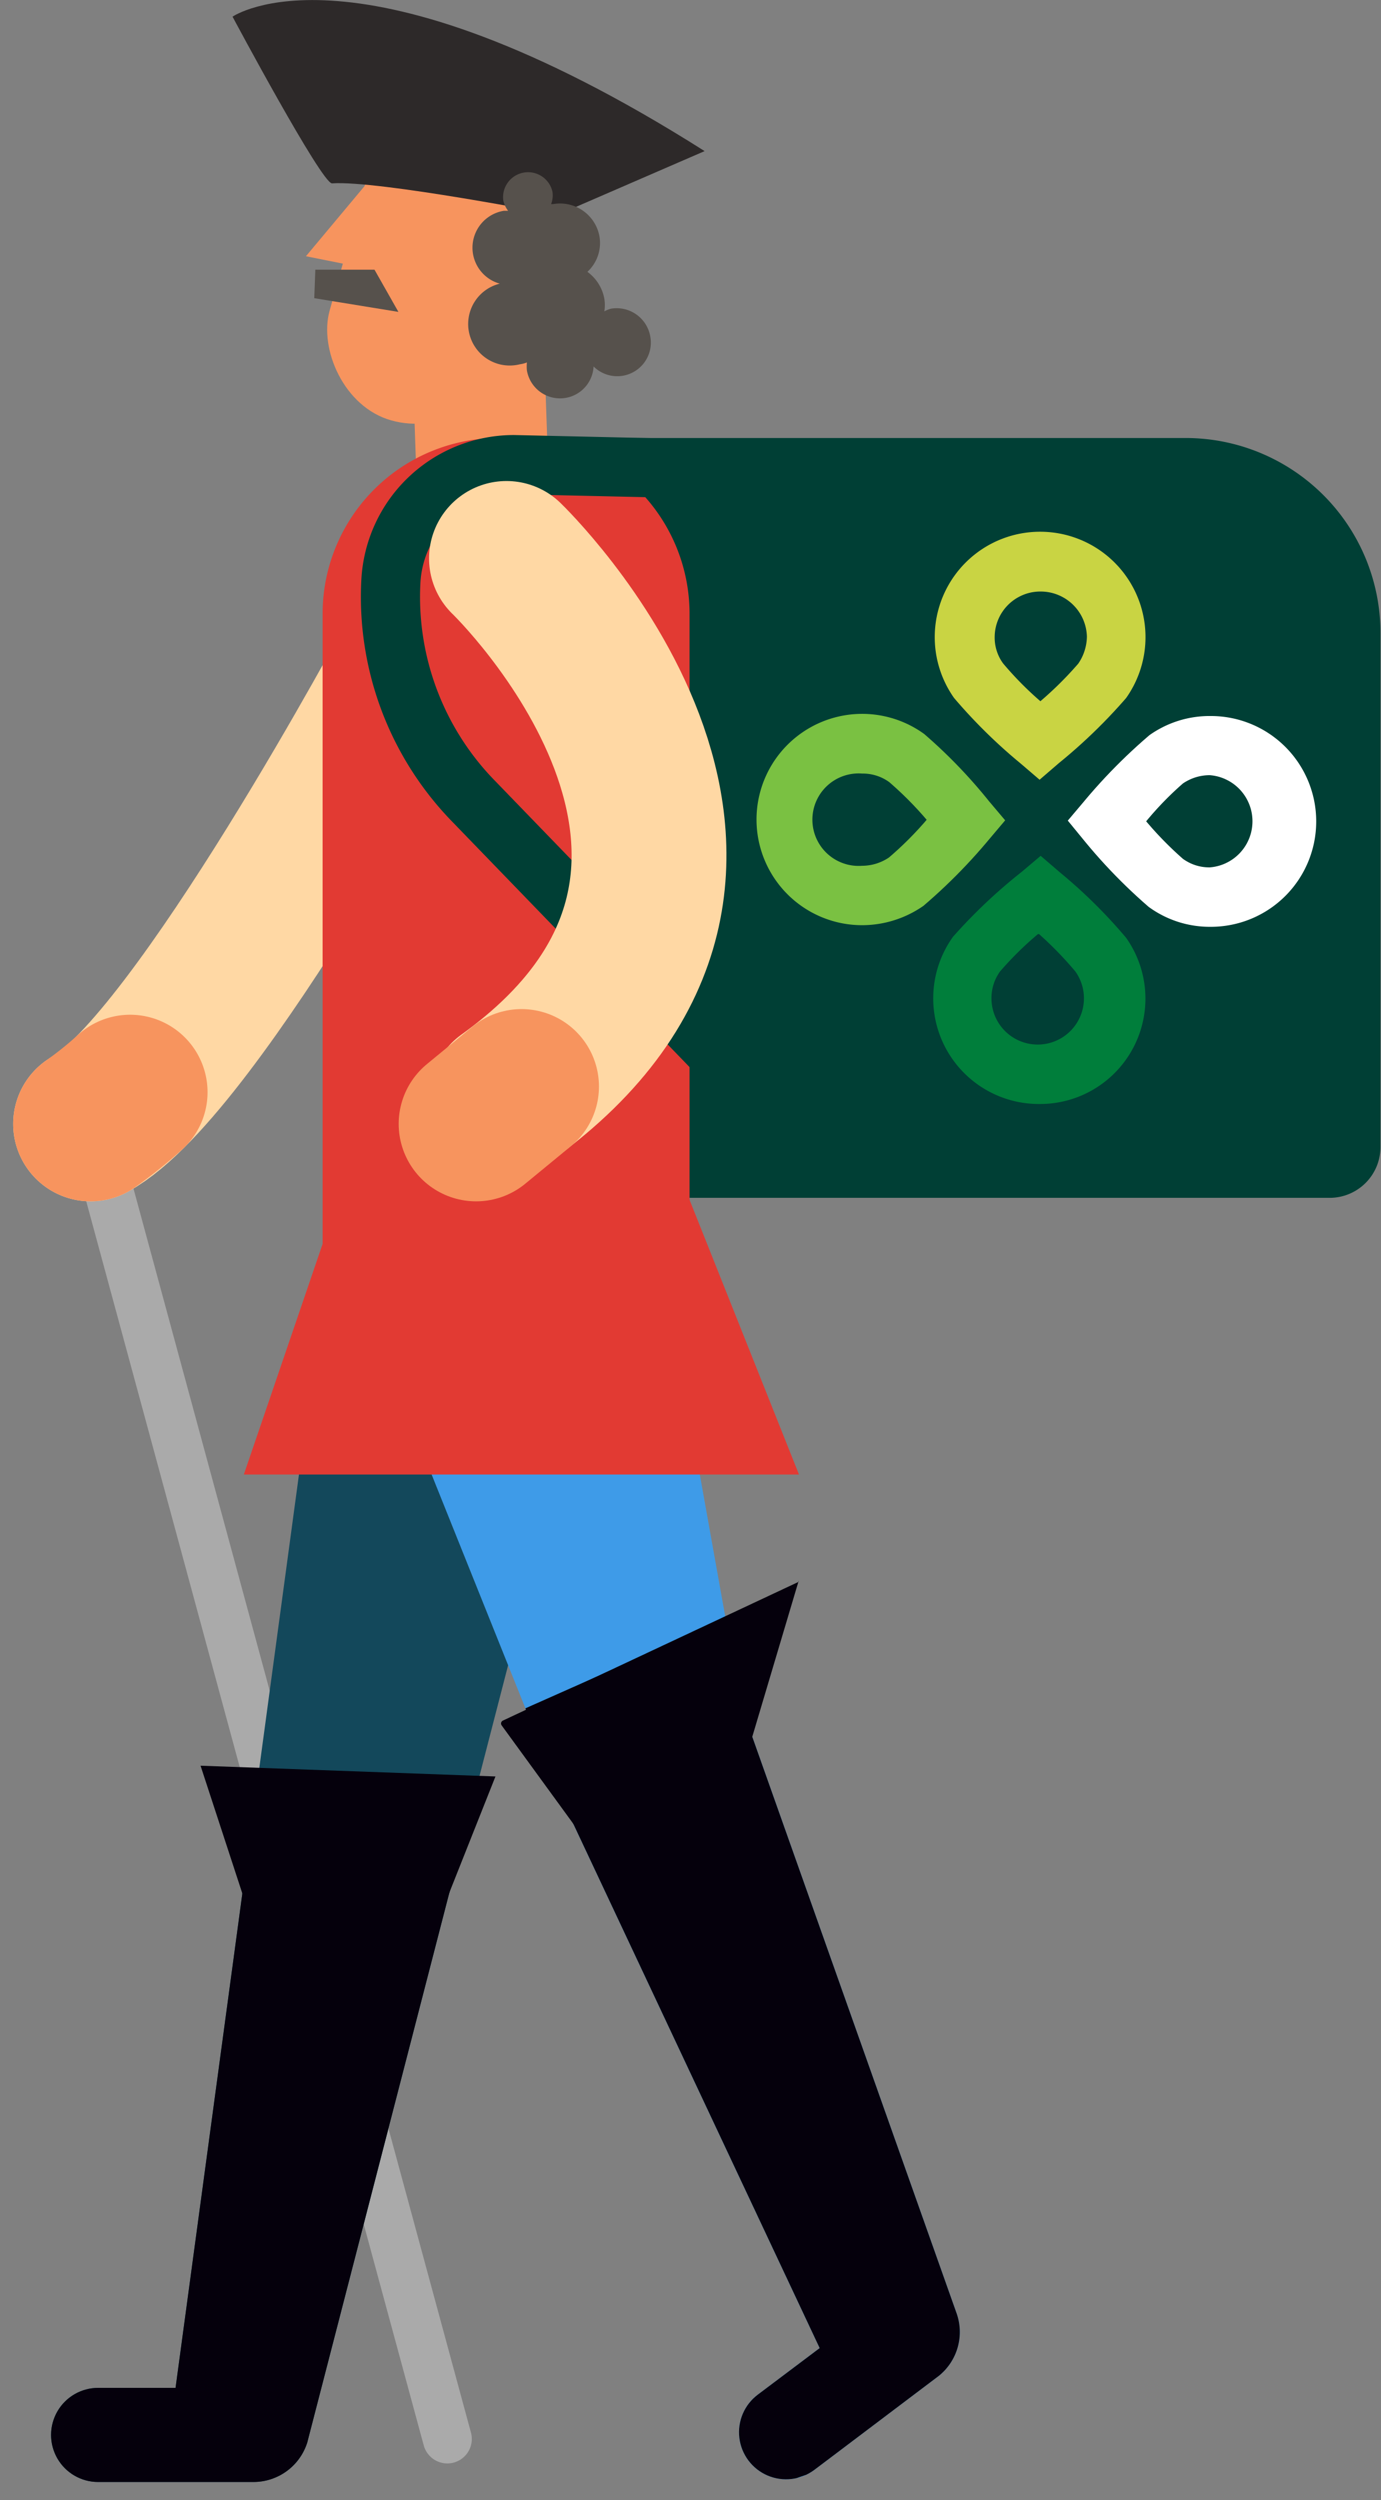 <svg xmlns="http://www.w3.org/2000/svg" xmlns:xlink="http://www.w3.org/1999/xlink" viewBox="0 0 51.37 92.98">
  <rect x="0" y="0" width="51.37" height="92.98" fill="#808080" stroke="none"/>
  <defs>
    <clipPath id="men48-a">
      <path d="M12.18,47,6.53,88.81H3.65a1.75,1.75,0,0,0,0,3.5H9.43a2.1,2.1,0,0,0,2-1.47L22.76,47Z" fill="#13485b"/>
    </clipPath>
    <clipPath id="men48-b">
      <path d="M12.93,47.05l8,19.94,9.56,20.34-2.3,1.73a1.75,1.75,0,0,0,2.1,2.8l.69-.52,3.76-2.84.16-.12A2.09,2.09,0,0,0,35.57,86l-8-22.57L23.91,43Z" fill="#3e9be8"/>
    </clipPath>
  </defs>
  <g>
    <path d="M22.1,16.29h22a7.25,7.25,0,0,1,7.25,7.25V42.66a1.89,1.89,0,0,1-1.89,1.89H22.1a1.89,1.89,0,0,1-1.89-1.89V18.18A1.89,1.89,0,0,1,22.1,16.29Z" fill="#003f35"/>
    <g>
      <line x1="3.37" y1="41.8" x2="16.64" y2="90.71" fill="none" stroke="#aaa" stroke-linecap="round" stroke-linejoin="round" stroke-width="1.82"/>
      <g>
        <g>
          <g>
            <g>
              <path d="M12.18,47,6.53,88.81H3.65a1.75,1.75,0,0,0,0,3.5H9.43a2.1,2.1,0,0,0,2-1.47L22.76,47Z" fill="#13485b"/>
              <g clip-path="url(#men48-a)">
                <polyline points="4 85.98 0 92.48 12.92 92.98 18.58 66.22 5.91 66.22 6.33 85.48" fill="#05000c"/>
              </g>
            </g>
            <g>
              <path d="M12.93,47.05l8,19.94,9.56,20.34-2.3,1.73a1.75,1.75,0,0,0,2.1,2.8l.69-.52,3.76-2.84.16-.12A2.09,2.09,0,0,0,35.57,86l-8-22.57L23.91,43Z" fill="#3e9be8"/>
              <g clip-path="url(#men48-b)">
                <polygon points="16.99 64.67 26.32 83.59 22.28 89.44 27.85 92.78 40.37 88.46 27.01 60.22 16.99 64.67" fill="#05000c"/>
              </g>
            </g>
            <g>
              <rect x="15.34" y="7.35" width="4.91" height="12.21" rx="2.46" ry="2.46" transform="translate(-0.45 0.62) rotate(-1.98)" fill="#f7945e"/>
              <rect x="13.05" y="2.52" width="6.62" height="13.36" rx="3.31" ry="3.31" transform="translate(3.1 -4.08) rotate(15.7)" fill="#f7945e"/>
              <polygon points="13.43 9.94 11.38 9.53 14.18 6.18 13.43 9.94" fill="#f7945e"/>
              <rect x="18.9" y="5.46" width="1.51" height="6.97" rx="0.75" ry="0.75" transform="translate(0.53 -1.08) rotate(3.18)" fill="#56514c"/>
            </g>
            <path d="M15.49,24.37S7.32,39.65,3.37,41.8" fill="none" stroke="#ffd8a4" stroke-linecap="round" stroke-linejoin="round" stroke-width="5.76"/>
            <path d="M4.84,40.62A15.5,15.5,0,0,1,3.37,41.8" fill="none" stroke="#f7945e" stroke-linecap="round" stroke-miterlimit="10" stroke-width="5.76"/>
            <path d="M18.57,16.29h.54a6.54,6.54,0,0,1,6.54,6.54V48.18a0,0,0,0,1,0,0H12a0,0,0,0,1,0,0V22.82A6.54,6.54,0,0,1,18.57,16.29Z" fill="#e23a33"/>
            <path d="M27.11,17.46l-8-.18a4.58,4.58,0,0,0-4.57,4.34h0a10.88,10.88,0,0,0,3,8.1L27.86,40.39" fill="none" stroke="#003f35" stroke-miterlimit="10" stroke-width="2.2"/>
            <g>
              <path d="M18.84,20.77s11.93,11.47,0,20.05" fill="none" stroke="#ffd8a4" stroke-linecap="round" stroke-linejoin="round" stroke-width="5.76"/>
              <line x1="19.4" y1="40.41" x2="17.71" y2="41.8" fill="none" stroke="#f7945e" stroke-linecap="round" stroke-miterlimit="10" stroke-width="5.76"/>
            </g>
          </g>
          <path d="M20.46,8.06,12.78,6s1.41-4.16,5.38-3.18C23,4,20.27,11.35,20.27,11.35" fill="#56514c"/>
        </g>
        <path d="M29.71,58.79l-2,6.72a.1.1,0,0,1-.06.08l-5.84,2.7a.12.12,0,0,1-.15,0l-3-4.12a.12.12,0,0,1,.05-.18l11-5.16" fill="#05000c"/>
        <polygon points="18.43 66.07 7.46 65.67 9.04 70.5 16.54 70.83 18.43 66.07" fill="#05000c"/>
      </g>
      <polygon points="12.22 45.62 9.07 54.84 29.72 54.84 25.62 44.55 12.22 45.62" fill="#e23a33"/>
      <path d="M12.35,6.82c-.39,0-3.7-6.2-3.7-6.2s4.6-3.21,17.56,5L20.72,8S14.07,6.7,12.35,6.82Z" fill="#2d2929"/>
      <path d="M22.73,11.48a1.09,1.09,0,0,0-.25.1,1.48,1.48,0,0,0,0-.47,1.59,1.59,0,0,0-.63-1A1.46,1.46,0,0,0,22.3,8.8a1.49,1.49,0,0,0-1.72-1.21s0,0-.08,0a.89.89,0,0,0,.05-.46.93.93,0,0,0-1.83.32,1,1,0,0,0,.18.39h-.16a1.39,1.39,0,0,0-.15,2.71,1.53,1.53,0,0,0,.74,3,1.19,1.19,0,0,0,.27-.07,1.5,1.5,0,0,0,0,.3,1.25,1.25,0,0,0,2.48-.15,1.25,1.25,0,0,0,2.11-1.11A1.27,1.27,0,0,0,22.73,11.48Zm-3.09-1-.08.13-.12-.05A1,1,0,0,0,19.64,10.46Z" fill="#56514c"/>
      <polygon points="11.73 10.03 13.93 10.03 14.82 11.6 11.69 11.09 11.73 10.03" fill="#56514c"/>
    </g>
    <g>
      <path d="M38.67,29l-.7-.6a19.71,19.71,0,0,1-2.48-2.44,3.92,3.92,0,1,1,6.4,0,20,20,0,0,1-2.5,2.42Zm0-7A1.7,1.7,0,0,0,37,23.67a1.63,1.63,0,0,0,.31,1,12.46,12.46,0,0,0,1.39,1.41,13.16,13.16,0,0,0,1.41-1.4,1.82,1.82,0,0,0,.32-1A1.72,1.72,0,0,0,38.71,22Z" fill="#c9d443"/>
      <path d="M45,34.47a3.85,3.85,0,0,1-2.27-.74,20,20,0,0,1-2.42-2.49l-.59-.72.6-.71a20.44,20.44,0,0,1,2.44-2.47,3.87,3.87,0,0,1,2.28-.71,3.92,3.92,0,0,1,0,7.84Zm-2.37-3.93A13,13,0,0,0,44,31.94a1.67,1.67,0,0,0,1,.32,1.72,1.72,0,0,0,0-3.43,1.77,1.77,0,0,0-1,.31A12,12,0,0,0,42.64,30.54Z" fill="#fff"/>
      <path d="M32.07,34.41a3.93,3.93,0,1,1,2.31-7.11,19.09,19.09,0,0,1,2.41,2.5l.6.71-.6.71a20.44,20.44,0,0,1-2.44,2.47A4,4,0,0,1,32.07,34.41Zm0-5.64a1.72,1.72,0,1,0,0,3.43,1.79,1.79,0,0,0,1-.31,12.85,12.85,0,0,0,1.4-1.4,13,13,0,0,0-1.39-1.4A1.67,1.67,0,0,0,32.1,28.77Z" fill="#7ac142"/>
      <path d="M38.61,41.06a3.93,3.93,0,0,1-3.16-6.22A19.78,19.78,0,0,1,38,32.43l.71-.6.71.61a19,19,0,0,1,2.47,2.44,3.92,3.92,0,0,1-3.23,6.18Zm0-6.32a12.37,12.37,0,0,0-1.41,1.39,1.69,1.69,0,0,0-.32,1,1.72,1.72,0,1,0,3.12-1A13.41,13.41,0,0,0,38.65,34.74Z" fill="#007e3b"/>
    </g>
  </g>
</svg>
